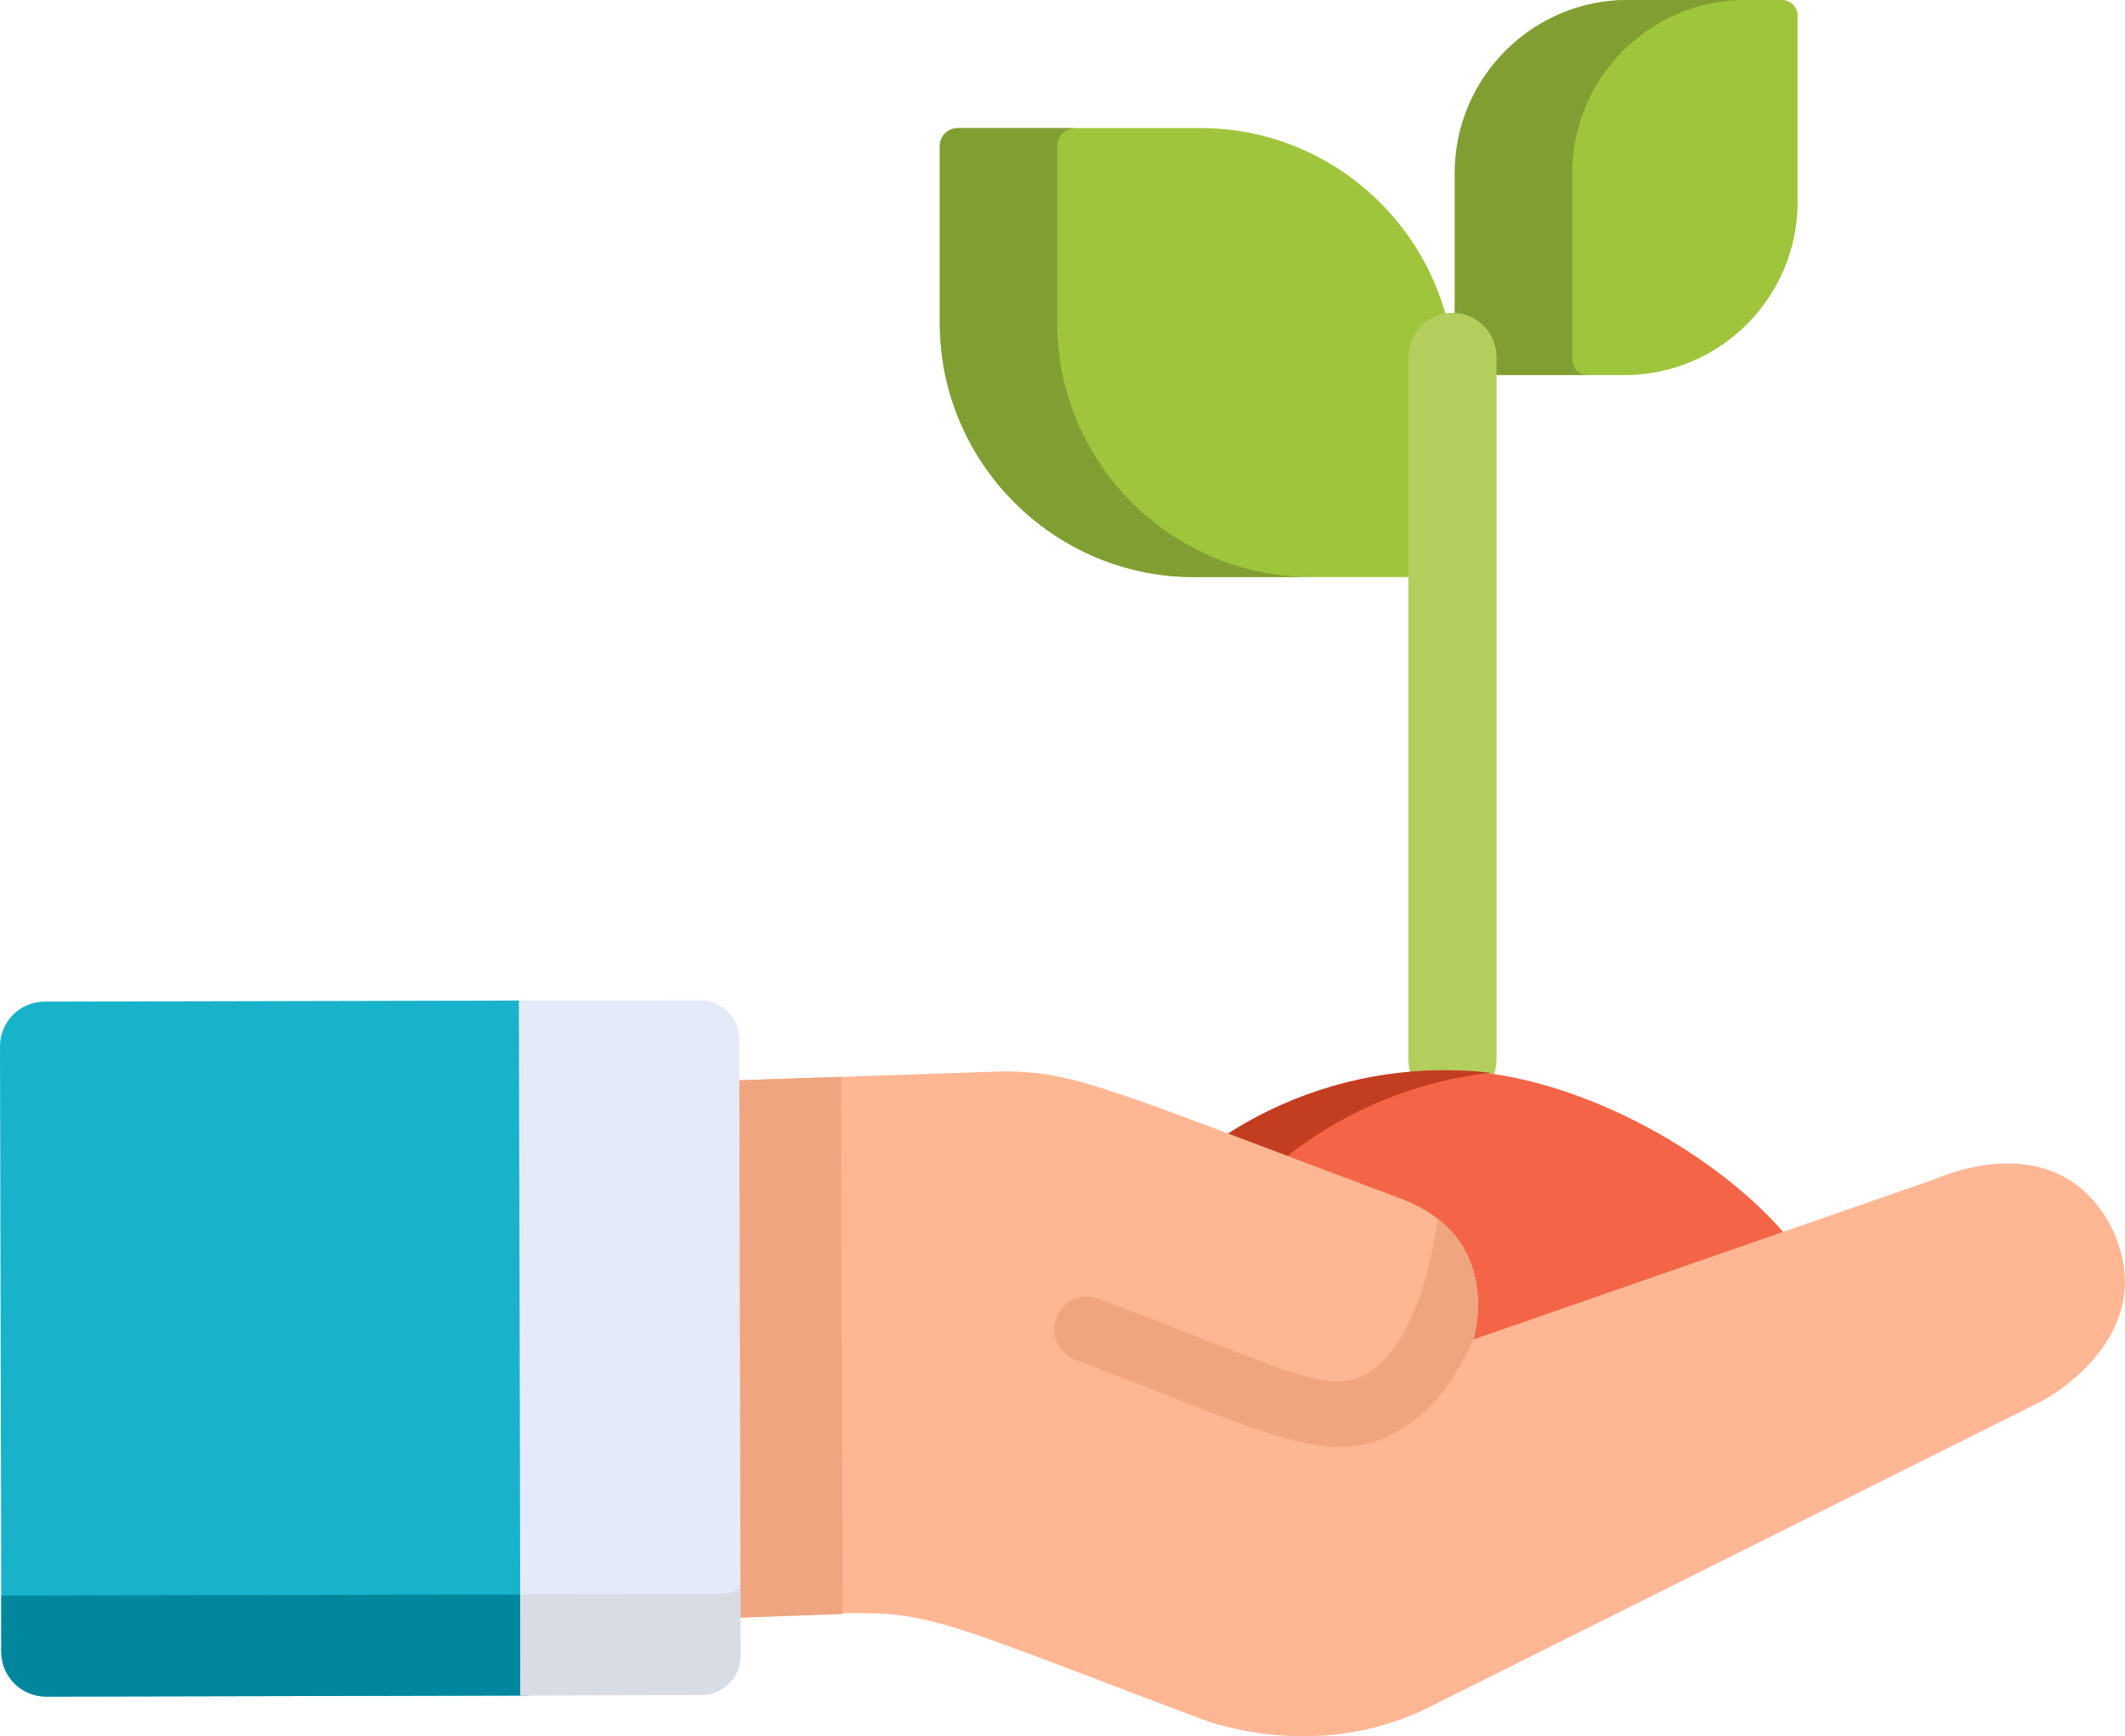<?xml version="1.0" encoding="UTF-8"?>
<svg id="Layer_2" data-name="Layer 2" xmlns="http://www.w3.org/2000/svg" viewBox="0 0 200.1 163.45">
  <g id="Layer_1-2" data-name="Layer 1">
    <g>
      <g>
        <path d="m113.07,12.06h-22.89c-.93,0-1.69.75-1.69,1.69v16.66c0,13.16,10.76,23.92,23.92,23.92h22.89c.93,0,1.69-.75,1.69-1.69v-16.66c0-13.16-10.76-23.92-23.92-23.92Z" style="fill: #9ec53b;"/>
        <path d="m169.27,19.04V1.47c0-.81-.66-1.47-1.47-1.47h-14.54c-8.95,0-16.27,7.32-16.27,16.27v17.57c0,.81.66,1.47,1.47,1.47h14.54c8.95,0,16.27-7.32,16.27-16.27Z" style="fill: #9ec53b;"/>
      </g>
      <g>
        <path d="m99.55,30.41V13.75c0-.93.75-1.69,1.69-1.69h-11.05c-.93,0-1.69.75-1.69,1.69v16.66c0,13.16,10.76,23.92,23.92,23.92h11.05c-13.16,0-23.92-10.76-23.92-23.92Z" style="fill: #819e33;"/>
        <path d="m148.05,33.84v-17.57C148.05,7.32,155.37,0,164.31,0h-11.05c-8.95,0-16.27,7.32-16.27,16.27v17.57c0,.81.66,1.47,1.47,1.47h11.05c-.81,0-1.47-.66-1.47-1.47Z" style="fill: #819e33;"/>
      </g>
      <path d="m136.77,103.93c-2.29,0-4.15-1.86-4.15-4.15V33.6c0-2.29,1.86-4.15,4.15-4.15s4.15,1.86,4.15,4.15v66.18c0,2.29-1.86,4.15-4.15,4.15Z" style="fill: #b3ce5c;"/>
      <path d="m125.77,126.97c10.55,0,17.99,4.23,17.99,4.23l24.15-15.22c-6.99-7.97-20.37-15.22-31.8-15.22-14.72,0-27.48,8.35-33.83,20.56,5.26-.31,6.69,5.64,23.5,5.64Z" style="fill: #f36546;"/>
      <path d="m140.4,101c-1.41-.16-2.85-.24-4.3-.24-14.72,0-27.48,8.35-33.83,20.56,2.21-.13,4.98-.18,8.68-.19,5.75-10.91,16.63-18.7,29.44-20.13Z" style="fill: #c33e21;"/>
      <g>
        <path d="m49.63,94.2c-11.16.02-34.46.08-45.44.1C1.87,94.31,0,96.19,0,98.51l.13,57.03c0,2.32,1.89,4.19,4.21,4.19,4.22,0,41.36-.09,45.44-.1l-.15-65.43Z" style="fill: #19b2cb;"/>
        <path d="m48.91,150.11h0c-5.55.01-43.9.1-48.79.11v5.32c.02,2.32,1.9,4.19,4.22,4.19,4.22,0,41.36-.09,45.44-.1l-.02-9.52h-.85Z" style="fill: #00879e;"/>
        <path d="m138.74,126.11s3.03-9.57-6.85-13.27c-27.36-10.24-30.66-12.01-37.54-11.97h0s-25.27.86-25.27.86l.11,50.59c19.91-.69,12.8-2.14,44.54,9.74,3.86,1.24,12.7,3.1,21.73-1.78,0,0,0,0,.01,0l56.81-28.37c1.83-.99,11.02-6.78,6.64-16.18h0c-5.06-9.99-16.08-4.98-17.01-4.61l-43.18,14.99" style="fill: #ffb793;"/>
        <g>
          <polygon points="79.2 101.38 69.08 101.72 69.2 152.31 79.32 151.96 79.2 101.38" style="fill: #efa57f;"/>
          <path d="m132.68,134.08c2.83-1.96,4.78-5.01,6.12-8.18.31-1.18,1.59-7.24-3.41-11.15-.58,4.28-2.32,11.57-6.22,14.28-3.87,2.68-7.45.08-25.74-6.76-1.59-.6-3.36.21-3.96,1.8s.21,3.36,1.8,3.96c18.42,6.89,24.39,10.91,31.4,6.05Z" style="fill: #efa57f;"/>
        </g>
        <path d="m65.89,94.16l-17.03.04.15,65.43,17.03-.04c2.05,0,3.7-1.66,3.7-3.71l-.13-58.02c0-2.04-1.67-3.7-3.71-3.69Z" style="fill: #e4eaf8;"/>
        <path d="m69.73,155.88v-6.37c-.61.35-1.31.55-2.06.56l-18.69.04.02,9.52,17.03-.04c2.05,0,3.7-1.66,3.7-3.71Z" style="fill: #d8dce5;"/>
      </g>
    </g>
  </g>
</svg>